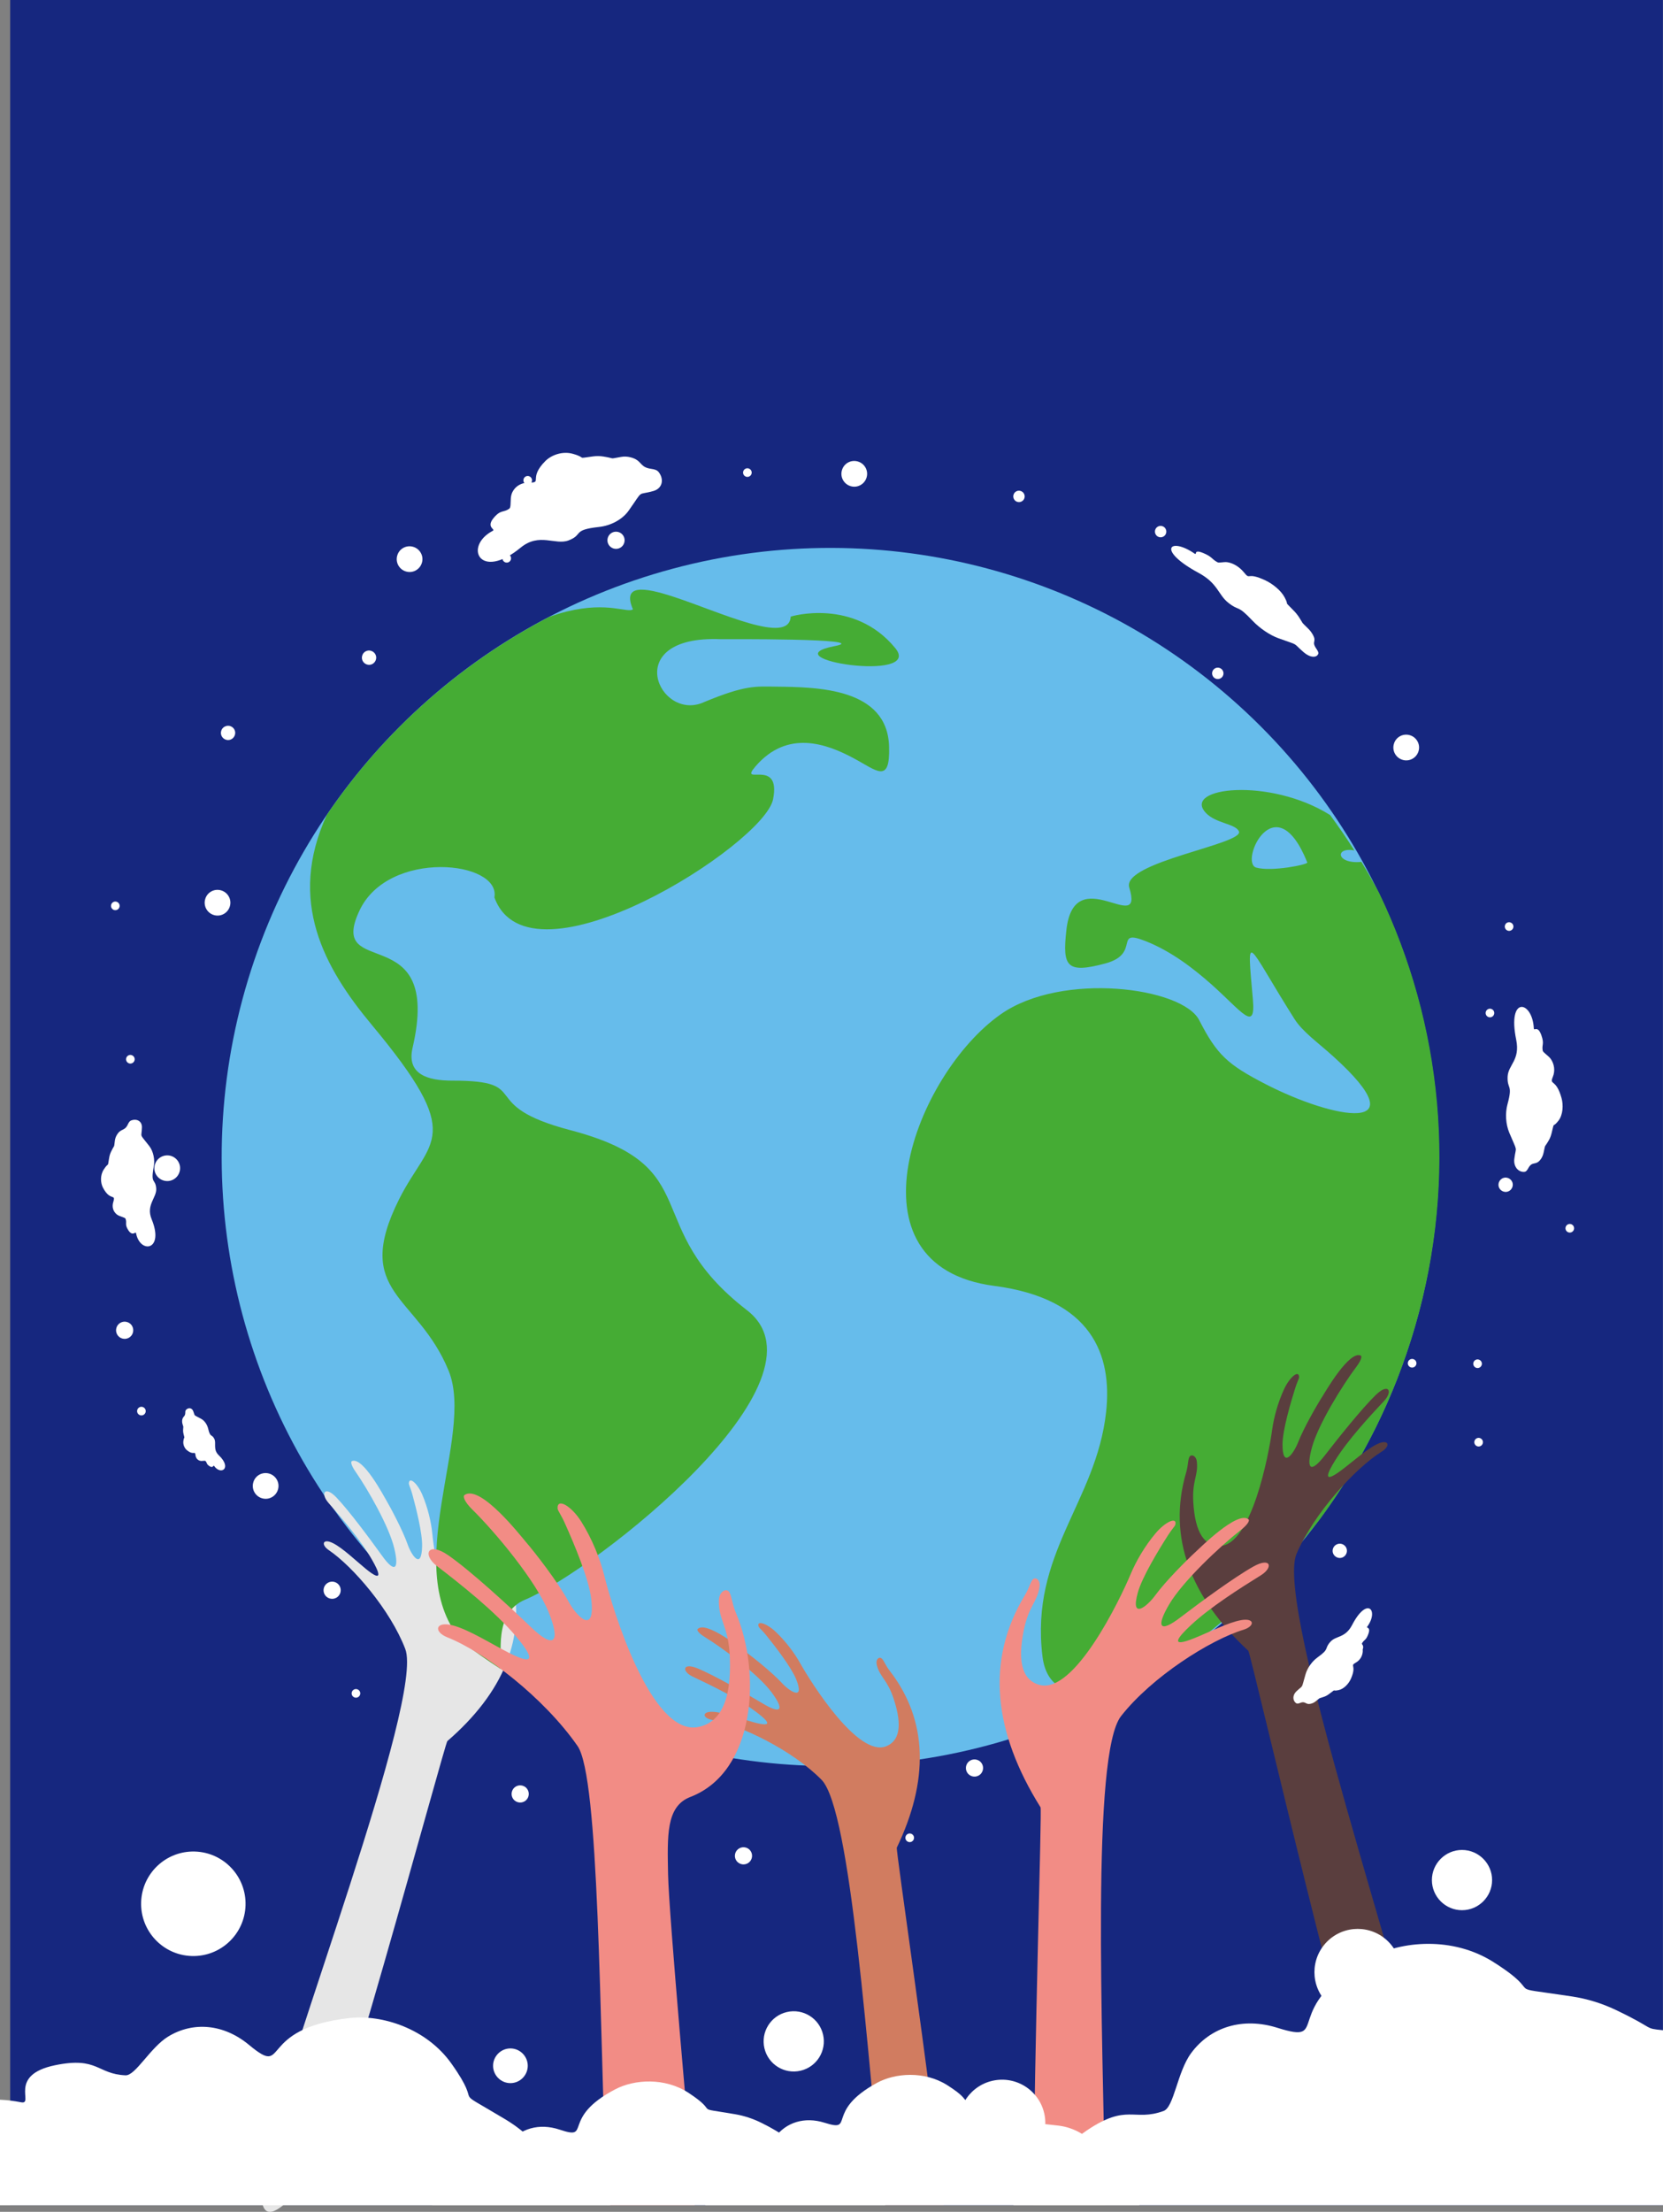 <svg version="1.1" id="Layer_1" xmlns="http://www.w3.org/2000/svg" xmlns:xlink="http://www.w3.org/1999/xlink" x="0px" y="0px" viewBox="0 0 1745.7 2320.2" style="enable-background:new 0 0 1745.7 2320.2;" xml:space="preserve">
<rect x="0" y="0" width="1745.7" height="2320.2" fill="#808080" stroke="none"/>
<style type="text/css">
	.st0{fill-rule:evenodd;clip-rule:evenodd;fill:#16277F;}
	.st1{fill-rule:evenodd;clip-rule:evenodd;fill:#FFFFFF;}
	.st2{fill-rule:evenodd;clip-rule:evenodd;fill:#66BCEB;}
	.st3{fill-rule:evenodd;clip-rule:evenodd;fill:#E6E6E6;}
	.st4{fill:#45AC34;}
	.st5{fill-rule:evenodd;clip-rule:evenodd;fill:#5A3E3E;}
	.st6{fill-rule:evenodd;clip-rule:evenodd;fill:#D17C60;}
	.st7{fill-rule:evenodd;clip-rule:evenodd;fill:#F28C85;}
</style>
<g>
	<g>
		<rect x="10.7" class="st0" width="1734.9" height="2313.2"></rect>
		<g>
			<path class="st1" d="M1071.3,515c3.2,0.9,5,4.3,4.1,7.4c-0.9,3.2-4.3,5-7.4,4.1c-3.2-0.9-5-4.3-4.1-7.4
				C1064.8,515.9,1068.1,514,1071.3,515z"></path>
			<path class="st1" d="M1220,551.9c3.2,0.9,5,4.3,4.1,7.4c-0.9,3.2-4.3,5-7.4,4.1c-3.2-0.9-5-4.3-4.1-7.4
				C1213.5,552.8,1216.8,551,1220,551.9z"></path>
			<path class="st1" d="M1280,700.6c3.2,0.9,5,4.3,4.1,7.4c-0.9,3.2-4.3,5-7.4,4.1c-3.2-0.9-5-4.3-4.1-7.4
				C1273.5,701.5,1276.8,699.7,1280,700.6z"></path>
			<path class="st1" d="M1479.9,771.2c7.2,2.1,11.3,9.6,9.2,16.7c-2.1,7.2-9.6,11.3-16.7,9.2c-7.2-2.1-11.3-9.6-9.2-16.7
				C1465.2,773.2,1472.7,769.1,1479.9,771.2z"></path>
			<path class="st1" d="M900.5,484.1c7.2,2.1,11.3,9.6,9.2,16.7c-2.1,7.2-9.6,11.3-16.7,9.2c-7.2-2.1-11.3-9.6-9.2-16.7
				C885.8,486.1,893.3,482,900.5,484.1z"></path>
			<path class="st1" d="M433.7,573.6c7.2,2.1,11.3,9.6,9.2,16.7c-2.1,7.2-9.6,11.3-16.7,9.2c-7.2-2.1-11.3-9.6-9.2-16.7
				C419,575.6,426.5,571.5,433.7,573.6z"></path>
			<path class="st1" d="M232.1,934c7.2,2.1,11.3,9.6,9.2,16.7c-2.1,7.2-9.6,11.3-16.7,9.2c-7.2-2.1-11.3-9.6-9.2-16.7
				C217.4,936,224.9,931.9,232.1,934z"></path>
			<path class="st1" d="M241.5,761.6c4,1.2,6.3,5.3,5.1,9.3c-1.2,4-5.3,6.3-9.3,5.1c-4-1.2-6.3-5.3-5.1-9.3
				C233.3,762.8,237.5,760.5,241.5,761.6z"></path>
			<path class="st1" d="M389.5,682.7c4,1.2,6.3,5.3,5.1,9.3c-1.2,4-5.3,6.3-9.3,5.1c-4-1.2-6.3-5.3-5.1-9.3
				C381.3,683.8,385.5,681.5,389.5,682.7z"></path>
			<path class="st1" d="M1582.6,1235.6c4,1.2,6.3,5.3,5.1,9.3c-1.2,4-5.3,6.3-9.3,5.1c-4-1.2-6.3-5.3-5.1-9.3
				C1574.5,1236.7,1578.6,1234.4,1582.6,1235.6z"></path>
			<path class="st1" d="M1408.5,1619.6c4,1.2,6.3,5.3,5.1,9.3c-1.2,4-5.3,6.3-9.3,5.1c-4-1.2-6.3-5.3-5.1-9.3
				C1400.4,1620.7,1404.6,1618.5,1408.5,1619.6z"></path>
			<path class="st1" d="M1553.4,1508.5c2.4,0.7,3.8,3.2,3.1,5.6c-0.7,2.4-3.2,3.8-5.6,3.1c-2.4-0.7-3.8-3.2-3.1-5.6
				C1548.5,1509.2,1551,1507.8,1553.4,1508.5z"></path>
			<path class="st1" d="M1483.6,1425.7c2.4,0.7,3.8,3.2,3.1,5.6c-0.7,2.4-3.2,3.8-5.6,3.1c-2.4-0.7-3.8-3.2-3.1-5.6
				C1478.7,1426.4,1481.2,1425,1483.6,1425.7z"></path>
			<path class="st1" d="M1585.4,967.6c2.4,0.7,3.8,3.2,3.1,5.6c-0.7,2.4-3.2,3.8-5.6,3.1c-2.4-0.7-3.8-3.2-3.1-5.6
				C1580.5,968.2,1583,966.9,1585.4,967.6z"></path>
			<path class="st1" d="M1348,654.7c2.4,0.7,3.8,3.2,3.1,5.6c-0.7,2.4-3.2,3.8-5.6,3.1c-2.4-0.7-3.8-3.2-3.1-5.6
				C1343.1,655.4,1345.6,654,1348,654.7z"></path>
			<path class="st1" d="M555.2,499.5c2.4,0.7,3.8,3.2,3.1,5.6c-0.7,2.4-3.2,3.8-5.6,3.1c-2.4-0.7-3.8-3.2-3.1-5.6
				C550.3,500.2,552.8,498.8,555.2,499.5z"></path>
			<path class="st1" d="M785.8,491.4c2.4,0.7,3.8,3.2,3.1,5.6c-0.7,2.4-3.2,3.8-5.6,3.1c-2.4-0.7-3.8-3.2-3.1-5.6
				C780.9,492.1,783.4,490.7,785.8,491.4z"></path>
			<path class="st1" d="M1155.6,1833.8c2.4,0.7,3.8,3.2,3.1,5.6c-0.7,2.4-3.2,3.8-5.6,3.1c-2.4-0.7-3.8-3.2-3.1-5.6
				C1150.7,1834.5,1153.2,1833.1,1155.6,1833.8z"></path>
			<path class="st1" d="M149.7,1475.9c2.4,0.7,3.8,3.2,3.1,5.6c-0.7,2.4-3.2,3.8-5.6,3.1c-2.4-0.7-3.8-3.2-3.1-5.6
				C144.8,1476.6,147.3,1475.2,149.7,1475.9z"></path>
			<path class="st1" d="M138.1,1106.8c2.4,0.7,3.8,3.2,3.1,5.6c-0.7,2.4-3.2,3.8-5.6,3.1c-2.4-0.7-3.8-3.2-3.1-5.6
				C133.2,1107.5,135.7,1106.1,138.1,1106.8z"></path>
			<path class="st1" d="M122.3,945.9c2.4,0.7,3.8,3.2,3.1,5.6c-0.7,2.4-3.2,3.8-5.6,3.1c-2.4-0.7-3.8-3.2-3.1-5.6
				C117.4,946.6,119.9,945.2,122.3,945.9z"></path>
			<path class="st1" d="M682.6,1837.1c2.4,0.7,3.8,3.2,3.1,5.6c-0.7,2.4-3.2,3.8-5.6,3.1c-2.4-0.7-3.8-3.2-3.1-5.6
				C677.7,1837.7,680.2,1836.4,682.6,1837.1z"></path>
			<path class="st1" d="M282.6,1545.8c7.2,2.1,11.3,9.6,9.2,16.7c-2.1,7.2-9.6,11.3-16.7,9.2c-7.2-2.1-11.3-9.6-9.2-16.7
				C267.9,1547.8,275.4,1543.7,282.6,1545.8z"></path>
			<path class="st1" d="M179.3,1212.5c7.2,2.1,11.3,9.6,9.2,16.7c-2.1,7.2-9.6,11.3-16.7,9.2c-7.2-2.1-11.3-9.6-9.2-16.7
				C164.6,1214.6,172.1,1210.5,179.3,1212.5z"></path>
			<path class="st1" d="M548.6,1873.2c4.8,1.4,7.5,6.4,6.1,11.2s-6.4,7.5-11.2,6.1c-4.8-1.4-7.5-6.4-6.1-11.2
				C538.8,1874.5,543.8,1871.8,548.6,1873.2z"></path>
			<path class="st1" d="M783,1938.1c4.8,1.4,7.5,6.4,6.1,11.2c-1.4,4.8-6.4,7.5-11.2,6.1c-4.8-1.4-7.5-6.4-6.1-11.2
				C773.2,1939.5,778.2,1936.7,783,1938.1z"></path>
			<path class="st1" d="M1025.5,1846c4.8,1.4,7.5,6.4,6.1,11.2c-1.4,4.8-6.4,7.5-11.2,6.1c-4.8-1.4-7.5-6.4-6.1-11.2
				C1015.7,1847.3,1020.7,1844.6,1025.5,1846z"></path>
			<path class="st1" d="M1348.4,1746c4.8,1.4,7.5,6.4,6.1,11.2c-1.4,4.8-6.4,7.5-11.2,6.1c-4.8-1.4-7.5-6.4-6.1-11.2
				C1338.6,1747.3,1343.6,1744.6,1348.4,1746z"></path>
			<path class="st1" d="M351.2,1659.5c4.8,1.4,7.5,6.4,6.1,11.2c-1.4,4.8-6.4,7.5-11.2,6.1c-4.8-1.4-7.5-6.4-6.1-11.2
				C341.4,1660.9,346.4,1658.1,351.2,1659.5z"></path>
			<path class="st1" d="M133.4,1386.8c4.8,1.4,7.5,6.4,6.1,11.2c-1.4,4.8-6.4,7.5-11.2,6.1c-4.8-1.4-7.5-6.4-6.1-11.2
				C123.6,1388.1,128.6,1385.4,133.4,1386.8z"></path>
			<path class="st1" d="M649.2,558.1c4.8,1.4,7.5,6.4,6.1,11.2c-1.4,4.8-6.4,7.5-11.2,6.1c-4.8-1.4-7.5-6.4-6.1-11.2
				C639.4,559.4,644.4,556.7,649.2,558.1z"></path>
			<path class="st1" d="M374.9,1772c2.4,0.7,3.8,3.2,3.1,5.6c-0.7,2.4-3.2,3.8-5.6,3.1c-2.4-0.7-3.8-3.2-3.1-5.6
				C370,1772.7,372.5,1771.3,374.9,1772z"></path>
			<path class="st1" d="M1565.3,1058.3c2.4,0.7,3.8,3.2,3.1,5.6c-0.7,2.4-3.2,3.8-5.6,3.1c-2.4-0.7-3.8-3.2-3.1-5.6
				C1560.4,1059,1562.9,1057.6,1565.3,1058.3z"></path>
			<path class="st1" d="M1614,1141.9c2.4,0.7,3.8,3.2,3.1,5.6c-0.7,2.4-3.2,3.8-5.6,3.1c-2.4-0.7-3.8-3.2-3.1-5.6
				C1609.1,1142.6,1611.6,1141.2,1614,1141.9z"></path>
			<path class="st1" d="M1649.1,1284.1c2.4,0.7,3.8,3.2,3.1,5.6c-0.7,2.4-3.2,3.8-5.6,3.1c-2.4-0.7-3.8-3.2-3.1-5.6
				C1644.2,1284.8,1646.7,1283.4,1649.1,1284.1z"></path>
			<path class="st1" d="M1552.3,1426.2c2.4,0.7,3.8,3.2,3.1,5.6c-0.7,2.4-3.2,3.8-5.6,3.1c-2.4-0.7-3.8-3.2-3.1-5.6
				C1547.4,1426.9,1549.9,1425.5,1552.3,1426.2z"></path>
			<path class="st1" d="M1427.7,1723.5c2.4,0.7,3.8,3.2,3.1,5.6c-0.7,2.4-3.2,3.8-5.6,3.1c-2.4-0.7-3.8-3.2-3.1-5.6
				C1422.8,1724.2,1425.3,1722.8,1427.7,1723.5z"></path>
			<path class="st1" d="M956.2,1923.5c2.4,0.7,3.8,3.2,3.1,5.6c-0.7,2.4-3.2,3.8-5.6,3.1c-2.4-0.7-3.8-3.2-3.1-5.6
				C951.3,1924.2,953.8,1922.8,956.2,1923.5z"></path>
			<path class="st1" d="M843.4,1737.9c2.4,0.7,3.8,3.2,3.1,5.6c-0.7,2.4-3.2,3.8-5.6,3.1c-2.4-0.7-3.8-3.2-3.1-5.6
				C838.5,1738.6,841,1737.2,843.4,1737.9z"></path>
			<path class="st1" d="M1226.7,1578.3c2.4,0.7,3.8,3.2,3.1,5.6c-0.7,2.4-3.2,3.8-5.6,3.1c-2.4-0.7-3.8-3.2-3.1-5.6
				C1221.8,1578.9,1224.3,1577.6,1226.7,1578.3z"></path>
			<path class="st1" d="M1333.2,1331.3c2.4,0.7,3.8,3.2,3.1,5.6c-0.7,2.4-3.2,3.8-5.6,3.1c-2.4-0.7-3.8-3.2-3.1-5.6
				C1328.3,1332,1330.8,1330.6,1333.2,1331.3z"></path>
			<path class="st1" d="M1346.7,1488.1c2.4,0.7,3.8,3.2,3.1,5.6c-0.7,2.4-3.2,3.8-5.6,3.1c-2.4-0.7-3.8-3.2-3.1-5.6
				C1341.8,1488.7,1344.3,1487.4,1346.7,1488.1z"></path>
			<path class="st1" d="M475.4,804.2c2.4,0.7,3.8,3.2,3.1,5.6c-0.7,2.4-3.2,3.8-5.6,3.1c-2.4-0.7-3.8-3.2-3.1-5.6
				C470.5,804.9,473,803.5,475.4,804.2z"></path>
			<path class="st1" d="M533.2,581.3c2.4,0.7,3.8,3.2,3.1,5.6c-0.7,2.4-3.2,3.8-5.6,3.1c-2.4-0.7-3.8-3.2-3.1-5.6
				C528.3,582,530.8,580.6,533.2,581.3z"></path>
		</g>
		
			<ellipse transform="matrix(0.707 -0.707 0.707 0.707 -602.827 971.96)" class="st2" cx="871.8" cy="1213.7" rx="639" ry="639"></ellipse>
		<path class="st3" d="M280.1,2255.8c-26,130.2,44.5,22.1,50.1,26.7c11.9,9.7,136.7-453.8,139.4-456.1
			c58.3-50.4,83.8-108.4,67.3-173.1c-1.9-7.4-1.1-13.5-3-15.7c-1.8-2.2-6.3-0.8-7.2,5.3c-1.8,13.4,4.1,18,2.1,39.2
			c-2.9,31.9-13.4,43-27.3,42.5c-31.4-1.2-45.3-91.6-47.7-115.9c-1.2-12.3-4.8-27.2-10.3-40.3c-5.3-12.7-14.1-19.9-14.3-12.2
			c0,1.3,1.8,4.9,3.5,10.8c4.1,15,10.8,41.3,10.4,55.2c-0.3,12.8-3.2,15-6.5,12.5c-3.2-2.4-6.8-9.2-8.7-14.7
			c-5.2-14.8-17.8-38.3-22.4-46.2c-2.8-4.7-24.6-46-36.1-41.1c-1.5,0.6-0.6,4.8,3.7,10.9c13.4,19.3,35.4,57.9,40.8,80.6
			c5.2,21.9,0.7,26.7-12.9,7.7c-12.7-17.7-34.7-47.3-47.8-61c-12.1-12.7-17.2-4.5-8.4,5.6c13.6,15.5,34.1,39.3,45.6,59.5
			c7.5,13,12.6,25.2-6.3,9.8c-10.4-8.5-24.3-21.9-34.5-27c-10.7-5.4-13.1,1.5-4.3,7.4c25.1,17,64.5,62.7,80.1,103.5
			C445.6,1781.8,298.7,2162.6,280.1,2255.8z"></path>
		<path class="st4" d="M1372.3,904.7c1.2,2.2-37.7,10-53.6,5.4C1300.6,904.9,1338.6,821,1372.3,904.7L1372.3,904.7z M1447.7,936.7
			c-5.8-10.9-12-21.8-18.6-32.6c-26.1,2.7-28.5-15.8-7.4-12c-8-12.6-16.5-25-25.4-37.1c-63.5-39.9-155.8-29.2-130.5-2.3
			c10.5,11.2,30.8,11.2,34.7,19.3c6.4,13.4-123.2,32.3-115.1,59c16.2,52.9-57.7-29.8-66,44.7c-4.3,38.4,0.2,45.9,41.1,34.9
			c37.6-10.2,7.9-36.8,42-23.4c27.6,10.9,51.1,29.4,69.5,45.7c31.7,28.3,46.2,50.4,43.2,15.7c-6.6-75.9-7.4-60.4,43.5,20.1
			c8.7,13.8,24.9,25,40.9,39.5c91.5,82.6,0.9,66.2-71.4,28.9c-39.5-20.4-50.7-30.5-69.4-67c-17.6-34.4-143.9-51.2-208.2-6.2
			c-89.8,62.8-166.7,264.2-6.9,285c102.7,13.4,124,72.7,117.4,132.4c-10.5,94.7-80,147.8-66.8,256.2c8.8,72.4,111,29.1,186.3-34.7
			c40.9-34.6,75.9-71.3,105.6-110.1c43.5-59,77.5-126.5,99.2-201C1531.2,1234.5,1513.6,1073.7,1447.7,936.7L1447.7,936.7z
			 M525.3,1750.6c-13.3-8.6-26.1-17.6-38.6-27l-0.6-0.6c-68.5-76.2,13-216.5-15.2-285.2c-32.9-80-101.6-80.7-51.9-179.9
			c32.2-64.2,71.3-62.8-28.8-182.9c-49.7-59.7-88.8-129.5-47.1-220.2c60.1-88.5,140.8-159.4,233.5-207.7c6.7-2.4,13-4.3,18.8-5.7
			c42.8-10.5,63.8,2,69-2.2c-11.3-26.4,11-23.5,42.6-13.2c49.4,16.2,121.4,50.8,123,20.9c0-0.3,66.3-20,109.8,33
			c30.1,36.6-133.2,11.4-63.8-2.1c42.9-8.3-118.8-7.3-119.5-7.3c-106.5-4.3-64.5,87.7-17.4,66c43.6-18.1,54.2-16.4,75.4-16.2
			c43.1,0.5,117,1.2,118.8,62.8c1.2,40-13.1,25.1-37.2,12.3c-28.4-15.2-69.5-30.4-103,8.5c-18.7,21.7,27.3-9.9,18.4,34.6
			c-9.4,47.4-255.6,204.3-292.5,102.9c6.8-38.6-111-50.8-141.5,13.5c-35.6,75,87.5,6.7,55.6,144.2c-6.5,27.9,15.9,34.5,41.5,34.5
			c87.2-0.1,23,25.4,123.9,51.9c145.8,38.2,70.9,100.4,185.6,188.9c94.9,73.2-158.7,272.5-232.7,303.6
			C517,1692.3,527.8,1736.4,525.3,1750.6L525.3,1750.6z M1444.3,1042.5"></path>
		<path class="st5" d="M1496,2197.2c22.7,139.9-48.3,21.9-54.4,26.5c-13,9.9-128.5-489.5-131.2-492c-60.3-56-85.3-118.9-65.2-187.3
			c2.3-7.8,1.7-14.3,3.8-16.7c2-2.3,6.8-0.6,7.4,5.9c1.5,14.4-5,19.1-3.8,41.7c1.9,34.1,12.6,46.4,27.5,46.4
			c33.6,0,51.8-96,55.3-121.8c1.8-13.1,6.1-28.8,12.5-42.6c6.2-13.3,15.8-20.7,15.8-12.5c0,1.4-2.2,5.2-4.1,11.4
			c-5,15.9-13.1,43.7-13.3,58.5c-0.1,13.7,2.9,16.1,6.5,13.6c3.5-2.4,7.6-9.6,9.9-15.4c6.1-15.6,20.4-40.2,25.7-48.4
			c3.1-4.9,28-48.1,40-42.5c1.6,0.7,0.4,5.1-4.4,11.5c-15.1,20.1-40,60.4-46.7,84.4c-6.4,23.1-1.8,28.5,13.5,8.7
			c14.2-18.4,38.9-49.2,53.3-63.2c13.4-13.1,18.5-4.1,8.7,6.3c-15.1,16.1-37.8,40.7-50.9,61.7c-8.5,13.6-14.5,26.4,6.4,10.7
			c11.5-8.6,26.8-22.4,37.9-27.5c11.6-5.3,13.9,2.1,4.3,8.1c-27.5,17.1-71.2,64.5-89.5,107.3
			C1337.6,1685.2,1479.7,2097.2,1496,2197.2z"></path>
		<g>
			<path class="st1" d="M572.5,483.6c6.2-6.2,17.9-10.7,29-7.5c15.5,4.4,2.3,5.2,20.8,2.7c3.7-0.5,7.5-0.5,11.1,0.1
				c13.8,2.2,4.9,2.7,18.6,0.4c3.3-0.6,6.6-0.4,9.8,0.4c12.6,3.1,9.1,10.4,21.7,12.1c3.6,0.5,6.2,1.2,8,3.5
				c5.8,7.6,3.9,17.1-5.7,19.8c-17.8,5-9.6-2.4-25.9,20.6c-6.3,8.9-18.2,15.7-31.3,17.1c-28.4,3.1-16,8.1-31.8,14.1
				c-14,5.3-30.7-8.5-50.3,7.6c-43.1,35.4-60-1.5-29.2-17.7c3.3-1.7-7.5-3.4,0.9-13.5c7.6-9.1,10.3-5.2,16.5-9.8
				c2.2-1.6,0.5-10,2.4-15.4c2.7-7.4,9.6-12,18.4-11.9C569.9,506.5,554.3,501.8,572.5,483.6z"></path>
			<path class="st1" d="M1328.7,609c7.1,3.4,16.1,10.4,19.9,17.8c5.4,10.3-2.1,1.9,9.2,13.5c2.3,2.3,4.2,4.7,5.8,7.1
				c5.9,9,0.9,3.3,9.5,11.9c2.1,2,3.7,4.2,4.9,6.3c4.7,8.3-1.8,6.7,3.8,14.9c1.6,2.3,2.5,4.1,2,5.4c-1.7,4.4-8.7,4.1-15.4-1.8
				c-12.5-10.9-3.5-6.3-26.4-14.6c-8.8-3.2-19.3-10.1-27.1-18.3c-16.8-17.8-13.5-9.4-25.5-18.9c-10.7-8.4-10.8-20.3-31.1-31.3
				c-44.7-24.1-30.5-38.3-4.2-20.2c2.8,1.9-1.8-5.1,8.9-0.7c9.6,4,8.6,6.1,14.8,9.6c2.1,1.2,6.5-0.6,10.9,0.1
				c6.1,1,12.5,5,17.1,10.6C1313,609.4,1307.8,599.1,1328.7,609z"></path>
			<path class="st1" d="M1639.2,1151.9c2,7.3,1.6,17.5-3.3,23.8c-6.8,8.7-3.7-0.9-7.2,13.2c-0.7,2.8-1.7,5.4-3.1,7.7
				c-5,8.6-2.9,2.1-5.3,12.8c-0.6,2.6-1.6,4.8-2.9,6.6c-5.3,7.3-8.7,1.4-13.1,9.4c-1.2,2.3-2.4,3.8-4.3,3.9
				c-6.1,0.4-11.3-5.4-10.4-13.4c1.8-14.8,4-5.6-5.3-27.8c-3.6-8.6-4.5-20.1-1.8-29.9c5.8-21.3-0.5-15,0.1-28.9
				c0.6-12.3,13.4-17.3,9-38.6c-9.6-46.8,17.1-41,18.5-11.9c0.2,3.1,4.1-3.6,7.9,7.1c3.4,9.6,0.3,9.6,1.4,16.1
				c0.4,2.3,5.9,5.1,8.6,9c3.7,5.4,4.6,12.4,2.1,18.5C1626.2,1139.2,1633.3,1130.6,1639.2,1151.9z"></path>
			<path class="st1" d="M108.1,1245.9c-2.6-5-3.2-13,0.9-19.2c5.6-8.7,3.6-0.4,5.6-12.2c0.4-2.4,1.1-4.7,2.2-6.8
				c3.9-8,2.6-2.5,3.8-11.3c0.3-2.1,1-4.1,2.1-5.9c4.3-7.2,8.1-3.6,11.5-11c1-2.1,1.9-3.6,3.7-4.2c5.8-2.1,11.2,0.9,11.1,7.2
				c-0.3,11.9-3.3,5.5,7.7,19.7c4.2,5.5,6.2,14.1,4.6,22.4c-3.4,18,1.9,11.4,2.7,22.2c0.6,9.6-11,17.2-4.8,32.2
				c13.6,33.1-12.2,36.5-16.4,14.6c-0.4-2.3-3.5,4-8.1-3.1c-4.1-6.3-1.2-7.3-2.9-12c-0.6-1.6-6-2.2-9-4.4c-4-3.1-5.6-8.1-3.8-13.5
				C121.6,1251.8,115.8,1260.5,108.1,1245.9z"></path>
			<path class="st1" d="M196.4,1521.4c-2.5-1.9-4.5-5.9-3.9-9.9c0.9-5.7,1.7-1,0.1-7.5c-0.3-1.3-0.5-2.6-0.4-3.9
				c0.2-5,0.7-1.8-0.7-6.6c-0.3-1.1-0.4-2.3-0.3-3.5c0.6-4.6,3.3-3.6,3.3-8.2c0-1.3,0.1-2.2,0.9-3c2.4-2.4,5.9-2.1,7.3,1.2
				c2.5,6.1-0.4,3.5,8.4,8.3c3.4,1.8,6.3,5.8,7.4,10.3c2.3,9.9,3.6,5.3,6.4,10.6c2.5,4.7-1.7,11.2,4.8,17.4c14.4,13.7,2,21.3-5,11.1
				c-0.8-1.1-0.9,2.8-4.8,0.3c-3.5-2.3-2.3-3.4-4.2-5.4c-0.7-0.7-3.6,0.3-5.5-0.2c-2.7-0.6-4.7-2.9-5-6
				C204.6,1521.4,203.6,1527.1,196.4,1521.4z"></path>
			<path class="st1" d="M1418.1,1761c-2.2,5-7.1,10.6-12.8,11.9c-7.8,1.8-1.7-2.2-10.1,4.1c-1.7,1.3-3.5,2.3-5.3,2.9
				c-6.8,2.5-2.6-0.1-8.8,4.8c-1.5,1.2-3.1,2-4.7,2.4c-6.3,1.7-5.5-3.2-11.7-0.7c-1.7,0.7-3.1,1-4.2,0.2c-3.6-2.6-3.9-8.3,0.3-12.3
				c7.8-7.5,4.8-1.3,9.7-18.1c1.9-6.5,6.7-13.4,12.7-17.7c13-9.3,6.6-8.7,13.3-16.2c5.9-6.7,15.5-3.7,22.8-17.6
				c16-30.8,28.4-15.3,15.9,1.7c-1.3,1.8,4-0.2,1.2,7.6c-2.5,7-4.2,5.6-6.6,9.7c-0.8,1.4,1,5.6,0.7,9c-0.4,4.8-3.1,9.1-7.3,11.4
				C1416.5,1747.9,1424.5,1746.3,1418.1,1761z"></path>
		</g>
		<g>
			<path class="st6" d="M990.6,2313.2c-15.6-138.2-50.3-372.8-49.2-375c33.3-69.5,33.4-132.9-7.5-185.6c-4.7-6-6.4-11.9-9-13.3
				c-2.6-1.3-6.1,1.8-4.4,7.7c3.7,13.1,11,14.9,17.6,35c10.1,30.4,4.9,44.8-8,49.9c-29.3,11.5-78.1-65.9-90.1-87.1
				c-6-10.8-15.2-23-25.5-32.8c-9.9-9.5-20.9-12.6-18-5.5c0.5,1.2,3.7,3.8,7.5,8.5c9.8,12.1,26.4,33.6,31.7,46.4
				c4.8,11.9,3,15-1,14.1c-3.9-0.9-10-5.7-13.9-10c-10.6-11.5-31.6-28-39-33.4c-4.4-3.2-40.9-32.3-49.5-23.2
				c-1.1,1.2,1.4,4.6,7.8,8.5c20,12.4,55.6,38.9,69.6,57.5c13.5,18,11.3,24.2-8.8,12.2c-18.7-11.2-50.8-29.5-68.2-36.8
				c-16.2-6.8-17.5,2.8-5.5,8.5c18.7,8.8,46.9,22.4,65.6,36.3c12.1,9,21.7,18-1.9,11.5c-12.9-3.6-31.1-10.3-42.4-10.9
				c-11.9-0.6-11.4,6.6-0.9,8.5c29.8,5.5,84.2,31.7,114.8,62.8c31,31.4,48.5,292,64.5,446H990.6z"></path>
			<path class="st7" d="M729.2,2313.2c-5.2-62.8-27.1-305-27.9-346.9c-0.7-40.4-2.4-71.4,23.4-81.3c68.3-26.2,74.7-129.8,47.8-193.1
				c-4.5-10.5-4.5-19.9-7.9-22.8c-3.3-2.8-10,0.9-10,10.5c-0.1,20.9,10.1,25.8,11.5,58.4c2.1,49.1-11.8,69.6-33.5,73.7
				c-49,9.2-89.3-122.6-98.1-158.3c-4.5-18.1-13-39.3-24.3-57.2c-10.9-17.3-26-25.2-24.8-13.4c0.2,1.9,3.9,6.8,7.6,15.2
				c9.6,21.3,25.4,58.7,27.7,79.7c2.2,19.5-1.9,23.7-7.5,21.2c-5.5-2.5-12.5-11.6-16.6-19.2c-11.1-20.5-35.5-51.7-44.4-62
				c-5.3-6.1-47.8-60.8-64.5-49.5c-2.2,1.5,0.1,7.4,8,15.2c24.9,24.5,66.9,75.1,80.1,107.5c12.7,31.2,6.7,40.1-18.4,16
				c-23.3-22.4-63.7-59.4-86.8-75.4c-21.5-14.9-27.6-0.7-11.9,11.3c24.4,18.7,61,47.6,83.1,73.9c14.3,17.1,24.9,33.7-7.8,17
				c-17.9-9.1-42.3-24.6-59.2-28.8c-17.7-4.4-20,6.8-5.1,12.7c38.9,15.4,101.2,63.1,136.6,114c22.8,32.7,23,283.5,30.5,481.6H729.2z"></path>
			<path class="st7" d="M1084.8,2313.2c1-168.9,9-414.9,7.5-417.3c-49.2-78.5-58.1-154.1-16.4-222.6c4.8-7.8,6-15.1,8.9-17
				c2.9-1.9,7.5,1.3,6.4,8.6c-2.6,16.1-11,19.3-16.3,44.2c-7.9,37.6,0.2,54.1,16.4,58.4c36.5,9.8,84.3-89.3,95.6-116.3
				c5.7-13.7,15-29.5,26-42.6c10.6-12.7,23.2-17.9,20.8-9c-0.4,1.5-3.9,5-7.8,11.2c-10.1,15.8-27,43.7-31.5,59.8
				c-4.1,14.9-1.6,18.3,3.1,16.7c4.6-1.6,11.1-8.2,15.2-13.8c11.1-15.2,33.9-37.8,42-45.2c4.8-4.4,44.5-44.1,55.9-34.5
				c1.5,1.2-1,5.7-8.1,11.2c-22.3,17.5-61.1,54-75.3,78.2c-13.7,23.3-10.2,30.5,12.1,13.3c20.8-15.9,56.6-42.1,76.4-53.2
				c18.4-10.3,21.3,0.9,7.7,9.3c-21.1,13.1-53,33.2-73.4,52.3c-13.2,12.3-23.4,24.5,3.8,13.5c15-6,35.7-16.6,49.2-18.9
				c14.2-2.4,14.5,6.3,2.3,10.1c-34.9,10.6-96.2,49.4-128.5,90.6c-31.1,39.7-19.5,324.9-16.5,512.9H1084.8z"></path>
		</g>
		<g>
			<g>
				<path class="st1" d="M646,2191.6c19.9-10.4,51.9-12.5,76.8,3.8c34.6,22.7,1.6,14.4,48.8,22.4c9.4,1.6,18.6,4.6,27.1,8.8
					c32.1,15.9,9.8,10.3,45.3,15.2c8.5,1.2,16.5,4.1,23.7,8.5c28.5,17.4,14.2,32.4,43.9,46.2c8.4,3.9,14.3,7.6,16.9,14.7
					c0.2,0.7,0.5,1.3,0.7,2H453.8c0.4-4.8,3.7-10.7,14-17.4c25.4-16.4,29.1-4.7,47.9-11.2c6.5-2.2,8.9-24.1,17.7-35.7
					c12.3-16.1,32.6-22.1,54.1-14.9C622.1,2245.6,587.6,2222,646,2191.6z"></path>
				<path class="st1" d="M367.3,2116.9c33.9-3.7,80.3,10.9,106.5,47.7c36.4,51.1-5.7,21.3,56.7,58.6c12.5,7.5,23.8,16.7,33.5,27.4
					c36.6,40.2,8.2,20,55.7,46.5c7.9,4.4,15,9.9,21.2,16.2H0v-110.7c7.1,0.3,14.4,1.2,22.2,2.7c14.2,2.7-14.7-28.5,35.7-38.9
					c45-9.2,43.8,9.3,73.9,10.6c10.5,0.4,25.9-29.2,44.8-40.7c26.3-16,58.3-13.2,84.8,8.8C303.8,2180.2,267.9,2127.8,367.3,2116.9z"></path>
				<path class="st1" d="M920.6,2184.9c18.9-10.3,49.6-12.8,73.7,2.4c33.5,21.2,1.8,13.8,47.2,20.7c9.1,1.4,17.9,4.1,26.2,8
					c31,14.7,9.6,9.7,43.7,13.8c8.1,1,15.9,3.7,22.8,7.7c27.6,16.2,14.1,30.8,42.8,43.6c8.1,3.6,13.8,7,16.4,13.8
					c2.4,6.3,3.2,12.6,2.5,18.3H740.5c-2.6-5.4-5.8-14,11.1-25.3c24.1-16.2,27.8-5,45.7-11.5c6.2-2.3,8.1-23.3,16.4-34.5
					c11.5-15.6,30.9-21.7,51.7-15.2C898.6,2237.2,865.1,2215.1,920.6,2184.9z"></path>
				<path class="st1" d="M1438,2053.8c33.2-18.1,87-22.5,129.4,4.2c58.9,37.2,3.1,24.2,82.8,36.3c15.9,2.4,31.4,7.2,45.9,14.1
					c42.6,20.3,28.8,19.2,49.6,21.3v183.5h-682.2c14.6-10.5,33.8-18.9,57.4-23.7c15.7-3.2-27.1-23.1,20.3-54.9
					c42.3-28.4,48.9-8.8,80.3-20.2c10.9-4,14.3-40.9,28.8-60.6c20.2-27.5,54.3-38.1,90.7-26.6
					C1399.4,2145.5,1340.5,2106.8,1438,2053.8z"></path>
			</g>
			
				<ellipse transform="matrix(0.986 -0.169 0.169 0.986 -361.547 210.17)" class="st1" cx="1052" cy="2225.8" rx="45.4" ry="45.4"></ellipse>
			
				<ellipse transform="matrix(0.707 -0.707 0.707 0.707 -1045.406 1613.997)" class="st1" cx="1425.6" cy="2068.9" rx="45.4" ry="45.4"></ellipse>
			<path class="st1" d="M1534.7,2003.8c17.4,0,31.6-14.2,31.6-31.6s-14.2-31.6-31.6-31.6c-17.4,0-31.6,14.2-31.6,31.6
				S1517.3,2003.8,1534.7,2003.8z"></path>
			
				<ellipse transform="matrix(0.974 -0.227 0.227 0.974 -463.799 244.457)" class="st1" cx="832.5" cy="2141.6" rx="31.6" ry="31.6"></ellipse>
			<path class="st1" d="M535.8,2185.2c10,0,18.2-8.2,18.2-18.2c0-10-8.2-18.2-18.2-18.2c-10,0-18.2,8.2-18.2,18.2
				C517.6,2177,525.8,2185.2,535.8,2185.2z"></path>
			
				<ellipse transform="matrix(2.880418e-02 -1 1 2.880418e-02 -1799.976 2141.641)" class="st1" cx="202.1" cy="1997.1" rx="54.8" ry="54.8"></ellipse>
		</g>
	</g>
</g>
</svg>
